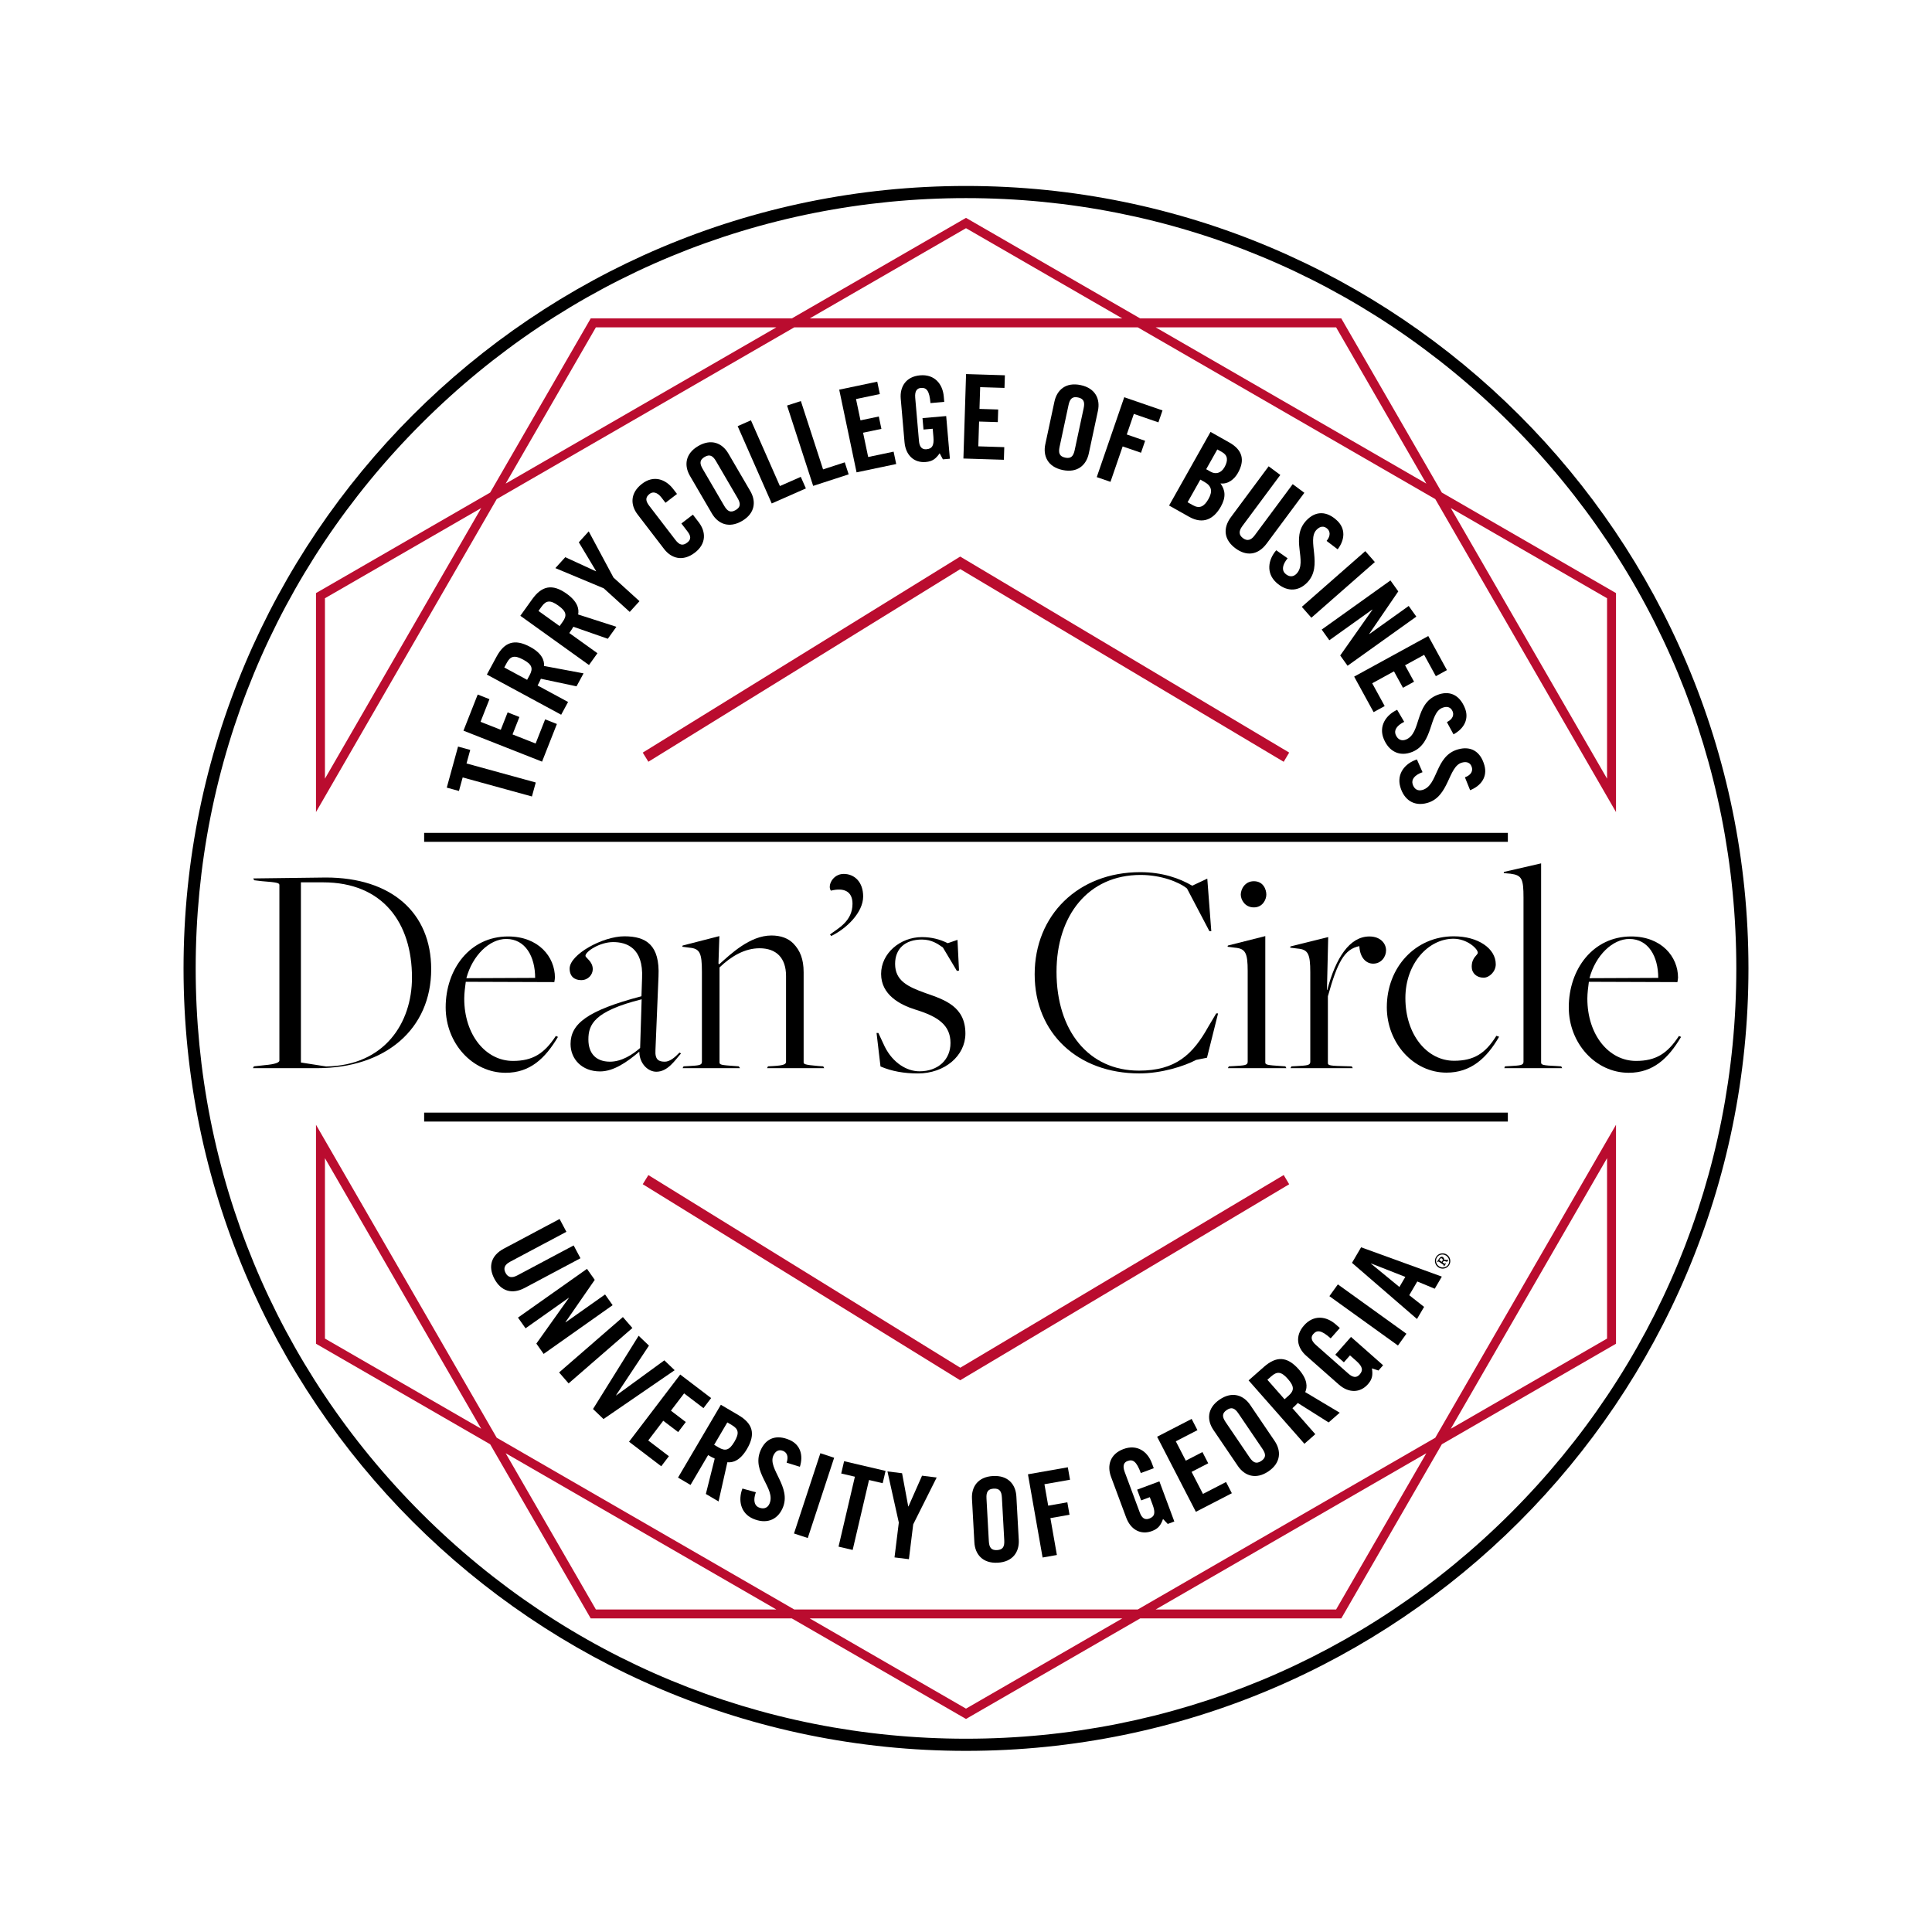 <?xml version="1.0" encoding="UTF-8"?><svg xmlns="http://www.w3.org/2000/svg" viewBox="0 0 800 800"><g id="Layer_2"><rect width="800" height="800" fill="#fff" /></g><g id="Layer_1"><polygon points="132.7 472.655 132.7 555.344 400 709.645 667.3 555.344 667.3 472.655 554.326 668.3 245.674 668.3 132.7 472.655 132.7 472.655" fill="none" stroke="#ba0c2f" stroke-width="3.704" /><polygon points="132.7 329.345 132.7 246.656 400 92.355 667.3 246.656 667.3 329.345 554.326 133.7 245.674 133.7 132.7 329.345" fill="none" stroke="#ba0c2f" stroke-width="3.704" /><path d="M400,82.034c85.202,0,165.303,33.177,225.547,93.42,60.245,60.244,93.423,140.345,93.423,225.549,0,85.198-33.178,165.296-93.423,225.54-60.245,60.244-140.346,93.422-225.547,93.422-85.197,0-165.297-33.178-225.543-93.422-60.247-60.245-93.427-140.343-93.427-225.54,0-85.203,33.18-165.304,93.427-225.549,60.245-60.243,140.345-93.42,225.543-93.42M400,77.004c-178.933,0-324,145.05-324,324,0,178.936,145.067,323.993,324,323.993,178.943,0,324-145.057,324-323.993,0-178.95-145.057-324-324-324h0Z" /><path d="M105.13,441.556l4.524-.502c4.402-.379,6.036-1.133,6.036-1.887v-72.664c0-.88-.754-1.129-7.292-1.634l-3.143-.375-.379-.754,30.047-.379c27.027,0,43.623,14.457,43.623,37.966,0,24.765-18.859,40.983-47.271,40.983h-26.526l.379-.754ZM170.591,404.801c0-22.683-12.097-39.441-36.794-39.441h-9.197v74.601l10.459,1.638c24.068-.38,35.532-17.894,35.532-36.798v0Z" /><path d="M184.545,417.129c0-15.88,10.083-29.362,25.833-29.362,12.6,0,19.406,8.444,19.406,17.012,0,.629-.127.882-.253,1.891l-36.668-.127c-.253,2.014-.633,4.662-.633,6.929,0,15.121,8.947,25.833,20.165,25.833,8.188,0,12.976-3.023,17.764-10.332l.882.38c-5.291,8.944-11.591,14.867-21.674,14.867-13.735,0-24.824-12.224-24.824-27.091v-0ZM221.592,404.927c0-8.824-4.032-16.13-11.971-16.13-6.929,0-13.989,6.803-16.509,16.253l28.48-.123Z" /><path d="M264.73,435.715v-.253c-5.164,4.409-10.708,8.191-16.253,8.191-7.562,0-12.224-5.168-12.224-11.341,0-8.318,6.803-13.862,29.359-19.786l.253-7.432c.629-12.73-6.553-14.997-11.971-14.997-5.544,0-11.468,3.906-11.468,5.671,0,.882,3.023,2.268,3.023,5.544,0,2.268-1.888,4.539-4.788,4.539-2.77,0-4.788-1.515-4.788-4.788,0-5.797,13.609-13.359,22.683-13.359,8.947,0,14.744,3.53,14.115,16.632l-1.262,30.498c-.25,4.032,1.385,4.788,3.906,4.788,2.018,0,4.159-1.765,6.05-3.783l.629.38c-2.394,2.647-5.418,7.562-10.206,7.562-3.53,0-6.933-3.403-7.059-8.065l-0.0 0ZM265.062,433.95l.629-20.162c-19.656,4.915-22.05,10.459-22.05,16.632,0,5.797,3.15,9.2,8.947,9.2,4.788,0,9.323-2.9,12.473-5.671v-0Z" /><path d="M283.04,441.554l2.283-.127c3.932-.253,5.327-.253,5.327-1.765v-37.297c0-7.815-.888-9.58-5.2-9.956l-2.92-.38.127-.503,15.223-3.906-.379,11.341.251.376c4.697-4.159,12.689-11.971,21.697-11.971,3.805,0,6.976,1.136,9.132,3.403,2.665,2.77,4.187,6.3,4.187,11.844v37.174c0,.756,0,1.136,6.219,1.638l1.901.127.382.756h-23.642l.372-.756,2.242-.127c4.363-.253,5.235-.756,5.235-1.765v-35.536c0-7.432-3.987-11.464-10.965-11.464-6.108,0-11.715,3.273-16.575,7.938v39.315c0,1.009.747,1.136,6.355,1.512l1.62.127.501.756h-23.758l.382-.756h-0Z" /><path d="M343.681,386.947c3.277-2.521,9.323-5.418,9.323-12.726,0-5.041-3.4-6.806-8.947-5.418-1.512-2.018.756-6.933,5.294-6.933,4.535,0,8.065,3.403,8.065,9.327,0,6.676-6.933,13.356-13.233,16.379,0,0-.503-.629-.503-.629Z" /><path d="M364.596,441.592l-1.638-13.862h.756l2.644,5.671c3.403,6.803,9.2,10.206,14.368,10.206,7.685,0,12.853-4.788,12.853-11.717,0-7.435-5.168-10.965-14.618-13.862-6.426-2.018-14.115-6.173-14.115-14.744,0-8.567,7.938-15.247,16.885-15.247,3.906,0,7.435.882,10.712,2.521l4.032-1.385.629,12.726-.882.127-5.797-9.703c-2.014-1.385-4.535-3.277-8.694-3.277-6.929,0-11.088,3.779-11.088,10.079,0,6.933,5.168,9.453,12.6,12.097,7.942,2.774,16.509,5.548,16.509,16.762,0,9.197-8.567,16.506-19.659,16.506-5.671,0-10.835-.882-15.497-2.897v0Z" /><path d="M428.434,403.448c0-24.465,17.966-42.303,43.703-42.303,9.175,0,16.31,2.549,21.535,5.606l6.242-2.929,1.657,21.788h-.764l-9.303-17.71c-3.31-2.677-10.7-5.606-19.239-5.606-21.66,0-34.784,16.818-34.784,40.134,0,24.34,13.249,40.902,34.148,40.902,15.161,0,22.296-6.626,28.794-18.347l3.189-5.354h.764l-4.589,18.35-4.458.892c-5.098,2.673-14.401,5.606-23.572,5.606-25.357,0-43.323-16.566-43.323-41.03h0Z" /><path d="M508.827,441.554l2.346-.127c4.035-.253,5.467-.253,5.467-1.765v-37.55c0-7.562-.912-9.327-5.336-9.703l-2.997-.38.131-.503,15.492-3.906v52.294c0,1.009.781,1.136,6.513,1.512l1.82.127.392.756h-24.217l.389-.756ZM513.776,370.441c0-2.144,1.638-5.548,5.418-5.548,3.906,0,5.168,3.403,5.168,5.548,0,2.014-1.512,5.291-5.168,5.291-3.779,0-5.418-3.277-5.418-5.291Z" /><path d="M534.751,441.56l2.343-.126c4.035-.251,5.467-.251,5.467-1.752v-37.024c0-7.758-.912-9.51-5.336-9.883l-2.997-.377.131-.499,15.623-3.877-.519,21.889h.131c3.512-13.258,9.244-22.14,17.446-22.14,4.555,0,6.898,2.879,6.898,5.755,0,2.628-1.951,5.504-5.336,5.504-2.866,0-5.47-2.377-5.728-7.255-6.251,1.253-9.113,6.756-13.022,20.765v27.396c0,1.002-.127,1.375,5.601,1.501l4.297.126.389.75h-25.779l.392-.75 0-0Z" /><path d="M574.251,417.065c0-16.509,11.844-29.362,27.724-29.362,10.079,0,17.388,5.041,17.388,11.594,0,3.023-2.647,5.544-5.041,5.544-2.897,0-4.915-1.891-4.915-4.535,0-3.909,2.521-4.792,2.521-5.797,0-1.638-4.409-5.797-10.079-5.797-10.332,0-19.909,10.206-19.909,24.57,0,15.124,8.944,25.959,20.158,25.959,8.191,0,12.98-3.023,17.518-10.332l1.132.38c-5.164,8.944-11.717,14.867-21.8,14.867-13.609,0-24.697-12.224-24.697-27.091l0.0 0Z" /><path d="M623.168,441.554l2.212-.127c4.039-.253,5.47-.253,5.47-1.765v-67.921c0-7.812-.65-9.323-5.339-9.953l-2.862-.253.131-.503,15.361-3.53v82.412c0,1.009.523,1.259,6.509,1.512l1.823.127.392.756h-23.959l.262-.756h-0Z" /><path d="M649.597,417.129c0-15.88,10.083-29.362,25.833-29.362,12.6,0,19.406,8.444,19.406,17.012,0,.629-.127.882-.253,1.891l-36.668-.127c-.253,2.014-.629,4.662-.629,6.929,0,15.121,8.944,25.833,20.158,25.833,8.191,0,12.98-3.023,17.768-10.332l.882.38c-5.291,8.944-11.591,14.867-21.674,14.867-13.735,0-24.824-12.224-24.824-27.091l-0-0ZM686.644,404.927c0-8.824-4.032-16.13-11.971-16.13-6.929,0-13.989,6.803-16.509,16.253l28.48-.123Z" /><line x1="624.37" y1="462.56" x2="175.63" y2="462.56" stroke="#000" stroke-width="3.704" /><line x1="175.63" y1="346.73" x2="624.37" y2="346.73" stroke="#000" stroke-width="3.704" /><polyline points="267.312 313.532 397.612 233.061 532.688 313.532" fill="none" stroke="#ba0c2f" stroke-width="4.444" /><polyline points="267.312 488.468 397.612 568.939 532.688 488.468" fill="none" stroke="#ba0c2f" stroke-width="4.444" /><path d="M191.581,321.92l-1.539,5.605-5.045-1.388,4.673-16.999,5.045,1.386-1.541,5.604,28.676,7.884-1.593,5.791s-28.676-7.884-28.676-7.884Z" /><path d="M224.454,315.382l-32.545-12.825,5.898-14.965,4.869,1.919-3.695,9.375,8.383,3.305,2.841-7.213,4.869,1.919-2.843,7.212,9.557,3.767,3.942-10.007,4.869,1.919s-6.146,15.596-6.146,15.596Z" /><path d="M235.228,290.671l-2.857,5.285-30.766-16.639,4.008-7.415c3.203-5.923,7.354-7.589,13.917-4.039,4.944,2.673,5.909,5.674,5.751,7.901l16.355,3.061-2.906,5.369-14.768-3.14c-.283.728-.841,1.858-1.347,2.796l12.613,6.821v-0ZM218.269,281.5l1.014-1.875c1.545-2.855,1.055-4.496-2.61-6.478-3.664-1.982-5.307-1.493-6.85,1.362l-1.015,1.875s9.461,5.116,9.461,5.116Z" /><path d="M247.386,270.489l-3.502,4.882-28.425-20.391,4.913-6.851c3.925-5.472,8.253-6.6,14.316-2.251,4.568,3.275,5.148,6.374,4.708,8.564l15.841,5.101-3.559,4.96-14.257-4.979c-.372.686-1.067,1.738-1.689,2.604,0,0,11.654,8.359,11.654,8.359ZM231.717,259.249l1.242-1.732c1.892-2.637,1.614-4.328-1.771-6.757-3.387-2.429-5.077-2.151-6.969.487l-1.243,1.732,8.742,6.27Z" /><path d="M264.796,248.932l-4.039,4.449-10.764-9.772-20.029-8.365,4.104-4.52,12.702,5.837.066-.072-7.163-11.937,4.104-4.52,10.254,19.128,10.764,9.772Z" /><path d="M275.567,208.194l-1.651-2.152c-1.797-2.344-3.641-2.518-4.87-1.575-1.922,1.475-1.771,2.946-.178,5.022l10.794,14.066c1.593,2.074,2.975,2.602,4.895,1.128,1.73-1.327,1.539-2.769.153-4.575l-2.565-3.344,4.765-3.657,2.448,3.19c3.009,3.92,3.151,8.88-1.616,12.537-4.995,3.834-9.75,2.413-12.759-1.507l-10.97-14.296c-3.007-3.921-3.15-8.88,1.847-12.713,4.765-3.657,9.725-1.968,12.91,2.183l1.564,2.036s-4.767,3.657-4.767,3.657Z" /><path d="M285.7,197.064c-2.49-4.267-2.008-9.206,3.433-12.38,5.441-3.174,9.976-1.166,12.467,3.102l9.084,15.565c2.49,4.267,2.006,9.206-3.433,12.38-5.441,3.174-9.978,1.166-12.468-3.102l-9.082-15.566ZM299.898,209.477c1.318,2.26,2.622,2.957,4.714,1.736,2.093-1.22,2.127-2.699.809-4.959l-8.936-15.314c-1.318-2.26-2.624-2.957-4.715-1.736-2.091,1.22-2.127,2.699-.809,4.959,0,0,8.938,15.314,8.938,15.314Z" /><path d="M319.556,208.475l-14.107-32.011,5.498-2.423,11.996,27.221,8.645-3.81,2.111,4.789-14.143,6.233Z" /><path d="M336.715,201.195l-10.808-33.268,5.715-1.856,9.19,28.291,8.984-2.919,1.616,4.976-14.697,4.775Z" /><path d="M354.687,195.592l-7.188-34.244,15.746-3.305,1.076,5.123-9.866,2.07,1.851,8.823,7.589-1.594,1.074,5.123-7.587,1.594,2.109,10.054,10.53-2.211,1.076,5.123-16.411,3.444h-0Z" /><path d="M381.993,173.133l9.802-.851,1.532,17.67-2.897.25-1.336-2.509c-1.602,2.278-2.966,3.37-5.767,3.613-4.732.412-8.307-2.684-8.788-8.235l-1.561-17.96c-.428-4.924,2.122-9.182,8.011-9.693,5.986-.52,9.358,3.564,9.81,8.778l.192,2.221-5.697.495c-.452-5.214-1.632-6.474-3.998-6.269-1.448.126-2.58,1.1-2.325,4.045l1.555,17.911c.194,2.221,1.044,3.607,3.119,3.426,2.414-.209,3.166-1.636,2.863-5.113l-.292-3.379-3.814.331-.411-4.732-0.0 0Z" /><path d="M398.929,189.86l1.096-34.965,16.079.503-.166,5.229-10.072-.315-.281,9.009,7.749.242-.166,5.23-7.749-.242-.319,10.266,10.749.337-.162,5.23-16.758-.524h0Z" /><path d="M436.617,166.3c1.035-4.833,4.721-8.156,10.879-6.838,6.158,1.318,8.161,5.859,7.126,10.691l-3.775,17.625c-1.033,4.833-4.717,8.156-10.876,6.838-6.16-1.318-8.161-5.859-7.126-10.691l3.771-17.625ZM438.75,185.04c-.545,2.558-.052,3.953,2.318,4.459,2.368.508,3.39-.562,3.937-3.12l3.713-17.341c.547-2.558.053-3.953-2.316-4.459-2.369-.507-3.39.562-3.939,3.12l-3.713,17.341Z" /><path d="M454.143,197.562l11.38-33.072,15.846,5.454-1.7,4.947-10.168-3.499-2.93,8.519,7.601,2.616-1.701,4.947-7.603-2.616-5.043,14.657-5.681-1.953Z" /><path d="M501.253,178.845l7.769,4.373c5.617,3.161,6.492,7.435,3.568,12.627-1.475,2.618-4.117,4.744-7.22,4.332,1.993,2.678,2.368,5.669.157,9.596-2.827,5.025-7.204,7.565-13.158,4.213l-8.275-4.658,17.159-30.484-0-0ZM491.755,207.969l2.195,1.235c2.786,1.569,4.703.534,6.438-2.547,1.758-3.125,1.455-5.351-1.667-7.111l-1.691-.95-5.275,9.373ZM499.454,194.29l1.901,1.069c1.983,1.118,4.265.622,5.69-1.911,1.594-2.829,1.327-4.925-.996-6.232l-1.983-1.116-4.612,8.191Z" /><path d="M525.324,193.085l4.824,3.582-15.739,21.198c-1.532,2.06-1.466,3.679.283,4.978,1.751,1.3,3.319.895,4.849-1.167l15.741-21.198,4.822,3.582-15.597,21.004c-3.581,4.822-8.344,5.388-12.935,1.981-4.589-3.409-5.425-8.133-1.844-12.956l15.595-21.003 0-0Z" /><path d="M549.319,223.991c1.888-2.348,1.327-4.08.342-5.012-1.407-1.332-3.046-1.15-4.546.434-4.096,4.327,2.806,14.794-3.72,21.689-3.962,4.187-8.973,3.845-13.056-.017-4.046-3.829-3.303-9.264.116-13.23l4.719,3.33c-2.255,2.735-2.435,4.967-1.026,6.3,1.512,1.431,3.297,1.587,4.73.075,4.762-5.031-2.838-14.759,4.055-22.041,3.828-4.047,8.457-4.003,12.748.06,3.552,3.362,3.233,7.928.224,11.884l-4.585-3.472-0-0Z" /><path d="M539.052,251.278l26.285-23.064,3.96,4.515-26.285,23.064-3.96-4.515Z" /><path d="M547.29,260.691l28.469-20.345,3.24,4.535-12.03,17.591.057.08,16.286-11.639,3.155,4.416-28.469,20.347-3.043-4.259,13.331-18.939-.057-.078-17.782,12.709-3.157-4.416Z" /><path d="M560.727,280.17l30.689-16.804,7.728,14.114-4.593,2.514-4.84-8.842-7.908,4.329,3.725,6.802-4.591,2.514-3.723-6.802-9.012,4.934,5.166,9.436-4.589,2.514-8.052-14.708 0.0 0Z" /><path d="M599.128,299.018c2.69-1.358,2.893-3.167,2.382-4.423-.73-1.795-2.302-2.306-4.32-1.484-5.517,2.249-3.556,14.634-12.349,18.217-5.339,2.176-9.762-.206-11.882-5.41-2.104-5.159.818-9.802,5.571-12.001l2.92,4.983c-3.183,1.559-4.268,3.518-3.536,5.312.786,1.929,2.348,2.81,4.275,2.024,6.417-2.614,3.513-14.615,12.8-18.4,5.159-2.102,9.354-.151,11.585,5.322,1.849,4.531-.33,8.557-4.705,10.917l-2.74-5.057Z" /><path d="M606.598,321.872c2.827-1.044,3.235-2.818,2.87-4.125-.524-1.866-2.024-2.553-4.124-1.964-5.74,1.608-5.198,14.137-14.341,16.7-5.553,1.555-9.679-1.314-11.196-6.726-1.504-5.367,1.928-9.648,6.901-11.294l2.335,5.284c-3.342,1.187-4.641,3.012-4.119,4.878.563,2.007,2.015,3.059,4.021,2.497,6.672-1.87,5.152-14.125,14.809-16.831,5.366-1.504,9.313.913,10.908,6.605,1.32,4.713-1.3,8.467-5.916,10.313,0,0-2.148-5.335-2.148-5.335Z" /><path d="M231.711,504.759l2.822,5.304-23.312,12.401c-2.266,1.205-2.9,2.696-1.876,4.621,1.023,1.925,2.613,2.231,4.879,1.025l23.312-12.401,2.822,5.304-23.096,12.287c-5.305,2.821-9.851,1.289-12.536-3.759-2.686-5.047-1.414-9.674,3.889-12.496l23.096-12.287-0-0Z" /><path d="M214.488,545.591l28.566-20.183,3.216,4.55-12.119,17.52.055.079,16.341-11.545,3.13,4.431-28.566,20.182-3.018-4.273,13.425-18.858-.055-.079-17.843,12.607-3.132-4.431 0-0Z" /><path d="M231.512,568.297l26.41-22.933,3.939,4.536-26.412,22.933-3.937-4.536Z" /><path d="M275.09,563.287l4.272,4.086-29.465,20.223-4.341-4.152,18.89-30.337,4.272,4.086-13.626,20.556.071.067,19.927-14.529v-0Z" /><path d="M260.469,596.993l21.197-27.826,12.796,9.747-3.171,4.163-8.017-6.108-5.46,7.169,6.166,4.698-3.171,4.161-6.167-4.697-6.223,8.17,8.555,6.518-3.169,4.163-13.336-10.16 0.0 0Z" /><path d="M285.933,614.888l-5.179-3.047,17.738-30.152,7.267,4.275c5.806,3.416,7.322,7.623,3.538,14.055-2.85,4.845-5.884,5.702-8.106,5.463l-3.648,16.237-5.262-3.096,3.67-14.65c-.716-.308-1.826-.906-2.745-1.447,0,0-7.272,12.362-7.272,12.362ZM295.71,598.267l1.838,1.081c2.799,1.646,4.457,1.216,6.57-2.376,2.111-3.592,1.682-5.251-1.115-6.897l-1.838-1.08-5.455,9.271Z" /><path d="M325.722,605.655c.98-2.849-.137-4.287-1.381-4.83-1.776-.775-3.256-.045-4.128,1.952-2.38,5.462,7.666,12.96,3.871,21.662-2.303,5.284-7.133,6.664-12.283,4.419-5.106-2.226-6.255-7.589-4.386-12.481l5.569,1.529c-1.192,3.338-.6,5.498,1.174,6.272,1.91.833,3.643.373,4.473-1.537,2.77-6.349-7.683-12.915-3.675-22.105,2.225-5.106,6.591-6.637,12.009-4.275,4.484,1.955,5.734,6.358,4.249,11.1l-5.492-1.708v0Z" /><path d="M328.775,634.985l10.92-33.237,5.708,1.876-10.92,33.237-5.708-1.876Z" /><path d="M353.994,611.47l-5.661-1.324,1.192-5.094,17.17,4.015-1.192,5.095-5.66-1.325-6.773,28.963-5.848-1.367,6.773-28.964-0-0Z" /><path d="M376.36,645.626l-5.961-.737,1.78-14.424-4.707-21.18,6.059.748,2.551,13.738.096.012,5.622-12.729,6.059.747-9.718,19.4-1.781,14.424-0.0 0Z" /><path d="M402.476,620.645c-.273-4.934,2.409-9.109,8.697-9.455,6.289-.346,9.411,3.508,9.684,8.442l.99,17.995c.273,4.934-2.409,9.109-8.697,9.456-6.287.346-9.411-3.509-9.684-8.443l-.99-17.995ZM409.455,638.165c.144,2.612.989,3.827,3.406,3.694,2.419-.133,3.123-1.433,2.98-4.046l-.976-17.705c-.143-2.612-.987-3.827-3.404-3.694-2.419.134-3.125,1.433-2.98,4.046l.974,17.705Z" /><path d="M431.715,644.934l-6.064-34.457,16.512-2.906.907,5.154-10.594,1.864,1.562,8.877,7.922-1.394.907,5.155-7.922,1.394,2.686,15.271-5.916,1.041h0Z" /><path d="M470.865,616.83l9.217-3.427,6.178,16.616-2.724,1.014-1.954-2.064c-.937,2.622-1.963,4.037-4.596,5.016-4.45,1.655-8.717-.375-10.66-5.596l-6.28-16.889c-1.723-4.631-.399-9.412,5.139-11.473,5.629-2.093,9.964.946,11.786,5.849l.777,2.089-5.355,1.993c-1.826-4.903-3.296-5.803-5.521-4.976-1.363.507-2.193,1.746-1.163,4.515l6.264,16.844c.777,2.089,1.965,3.198,3.916,2.471,2.271-.844,2.615-2.418,1.398-5.687l-1.179-3.178-3.588,1.333-1.655-4.449h-0Z" /><path d="M495.184,626.008l-16.047-31.085,14.296-7.378,2.4,4.65-8.955,4.623,4.133,8.008,6.889-3.556,2.4,4.65-6.889,3.556,4.712,9.128,9.559-4.935,2.4,4.65-14.896,7.689-0-0Z" /><path d="M502.449,592.106c-2.775-4.089-2.628-9.049,2.585-12.586,5.213-3.536,9.876-1.84,12.652,2.25l10.119,14.914c2.775,4.089,2.626,9.05-2.587,12.586-5.213,3.536-9.875,1.84-12.65-2.249l-10.119-14.915ZM517.457,603.528c1.47,2.165,2.816,2.772,4.822,1.413,2.004-1.361,1.94-2.839.47-5.003l-9.957-14.674c-1.468-2.165-2.818-2.773-4.821-1.413-2.006,1.36-1.94,2.838-.472,5.003l9.957,14.674h-0Z" /><path d="M544.639,593.868l-4.507,3.97-23.113-26.25,6.326-5.57c5.054-4.45,9.525-4.578,14.455,1.021,3.711,4.218,3.579,7.367,2.663,9.402l14.284,8.528-4.582,4.033-12.769-8.054c-.517.585-1.43,1.455-2.23,2.158l9.474,10.761-0.0 0ZM531.9,579.399l1.6-1.409c2.435-2.144,2.544-3.854-.208-6.981-2.754-3.127-4.463-3.236-6.898-1.09l-1.602,1.407,7.108,8.073v0Z" /><path d="M552.912,560.96l6.509-7.373,13.293,11.735-1.924,2.18-2.699-.896c.412,2.755.175,4.486-1.683,6.592-3.142,3.559-7.865,3.785-12.043.097l-13.511-11.928c-3.702-3.272-4.794-8.112-.88-12.543,3.973-4.504,9.23-3.869,13.151-.406l1.671,1.475-3.784,4.286c-3.923-3.463-5.644-3.562-7.215-1.782-.962,1.089-1.11,2.575,1.106,4.531l13.473,11.896c1.673,1.475,3.242,1.892,4.621.33,1.603-1.816,1.163-3.368-1.45-5.677l-2.544-2.245-2.533,2.869-3.559-3.142Z" /><path d="M578.86,557.147l-28.389-20.433,3.508-4.877,28.391,20.434-3.509,4.876Z" /><path d="M589.684,541.155l-2.941,5.014-26.912-23.256,3.773-6.435,33.434,12.14-2.941,5.015-7.227-3.003-3.333,5.684,6.148,4.842ZM579.464,532.913l2.451-4.178-14.155-5.551-.05.083,11.754,9.647v-0Z" /><path d="M595.97,519.29c.505-.24,1.037-.34,1.595-.3s1.076.221,1.554.545c.48.325.843.74,1.089,1.245s.352,1.037.318,1.596c-.034.559-.213,1.076-.535,1.552-.324.478-.739.836-1.245,1.076-.506.239-1.04.338-1.6.297-.56-.041-1.08-.224-1.56-.549-.478-.324-.839-.737-1.083-1.241-.244-.504-.348-1.034-.313-1.593.035-.558.215-1.076.538-1.554.322-.476.736-.834,1.242-1.074l0-0ZM600.079,522.362c.021-.475-.078-.926-.296-1.356s-.532-.783-.943-1.061c-.408-.276-.852-.436-1.331-.479s-.936.033-1.367.229c-.432.196-.786.498-1.062.906s-.426.85-.448,1.327c-.022.477.075.929.293,1.358s.53.781.938,1.058c.41.278.855.438,1.335.482s.936-.034,1.371-.231c.434-.198.789-.5,1.066-.908s.425-.849.446-1.324l0.0 0ZM597.836,523.821l-2.182-1.478-.254.226-.301-.204.331-.489.079-.117.185-.273.246-.363c.16-.236.327-.418.5-.545s.345-.196.515-.207.331.036.485.14c.227.154.381.334.461.54.08.206.083.418.008.636.133-.071.263-.102.393-.095.129.007.279.035.45.084.117.03.21.049.277.059.068.009.136.006.203-.012s.128-.058.184-.123l.291.197-.348.513c-.05.074-.112.118-.186.132s-.151.011-.232-.011c-.081-.021-.188-.058-.322-.111-.139-.053-.256-.094-.35-.121s-.192-.039-.294-.035c-.102.004-.198.033-.288.089l-.331.489.849.575.264-.254.261.177-.735,1.086-.261-.177.104-.328 0-0ZM597.412,521.733c.009-.115-.011-.223-.06-.325s-.121-.185-.219-.251c-.186-.126-.353-.167-.5-.122-.147.044-.295.176-.443.394l-.129.191c-.029.043-.059.105-.089.187l1.005.681c.044-.037.09-.091.138-.162l.18-.266c.069-.102.108-.211.117-.326h0Z" /><rect x="76" y="77" width="648" height="648" fill="none" /></g></svg>